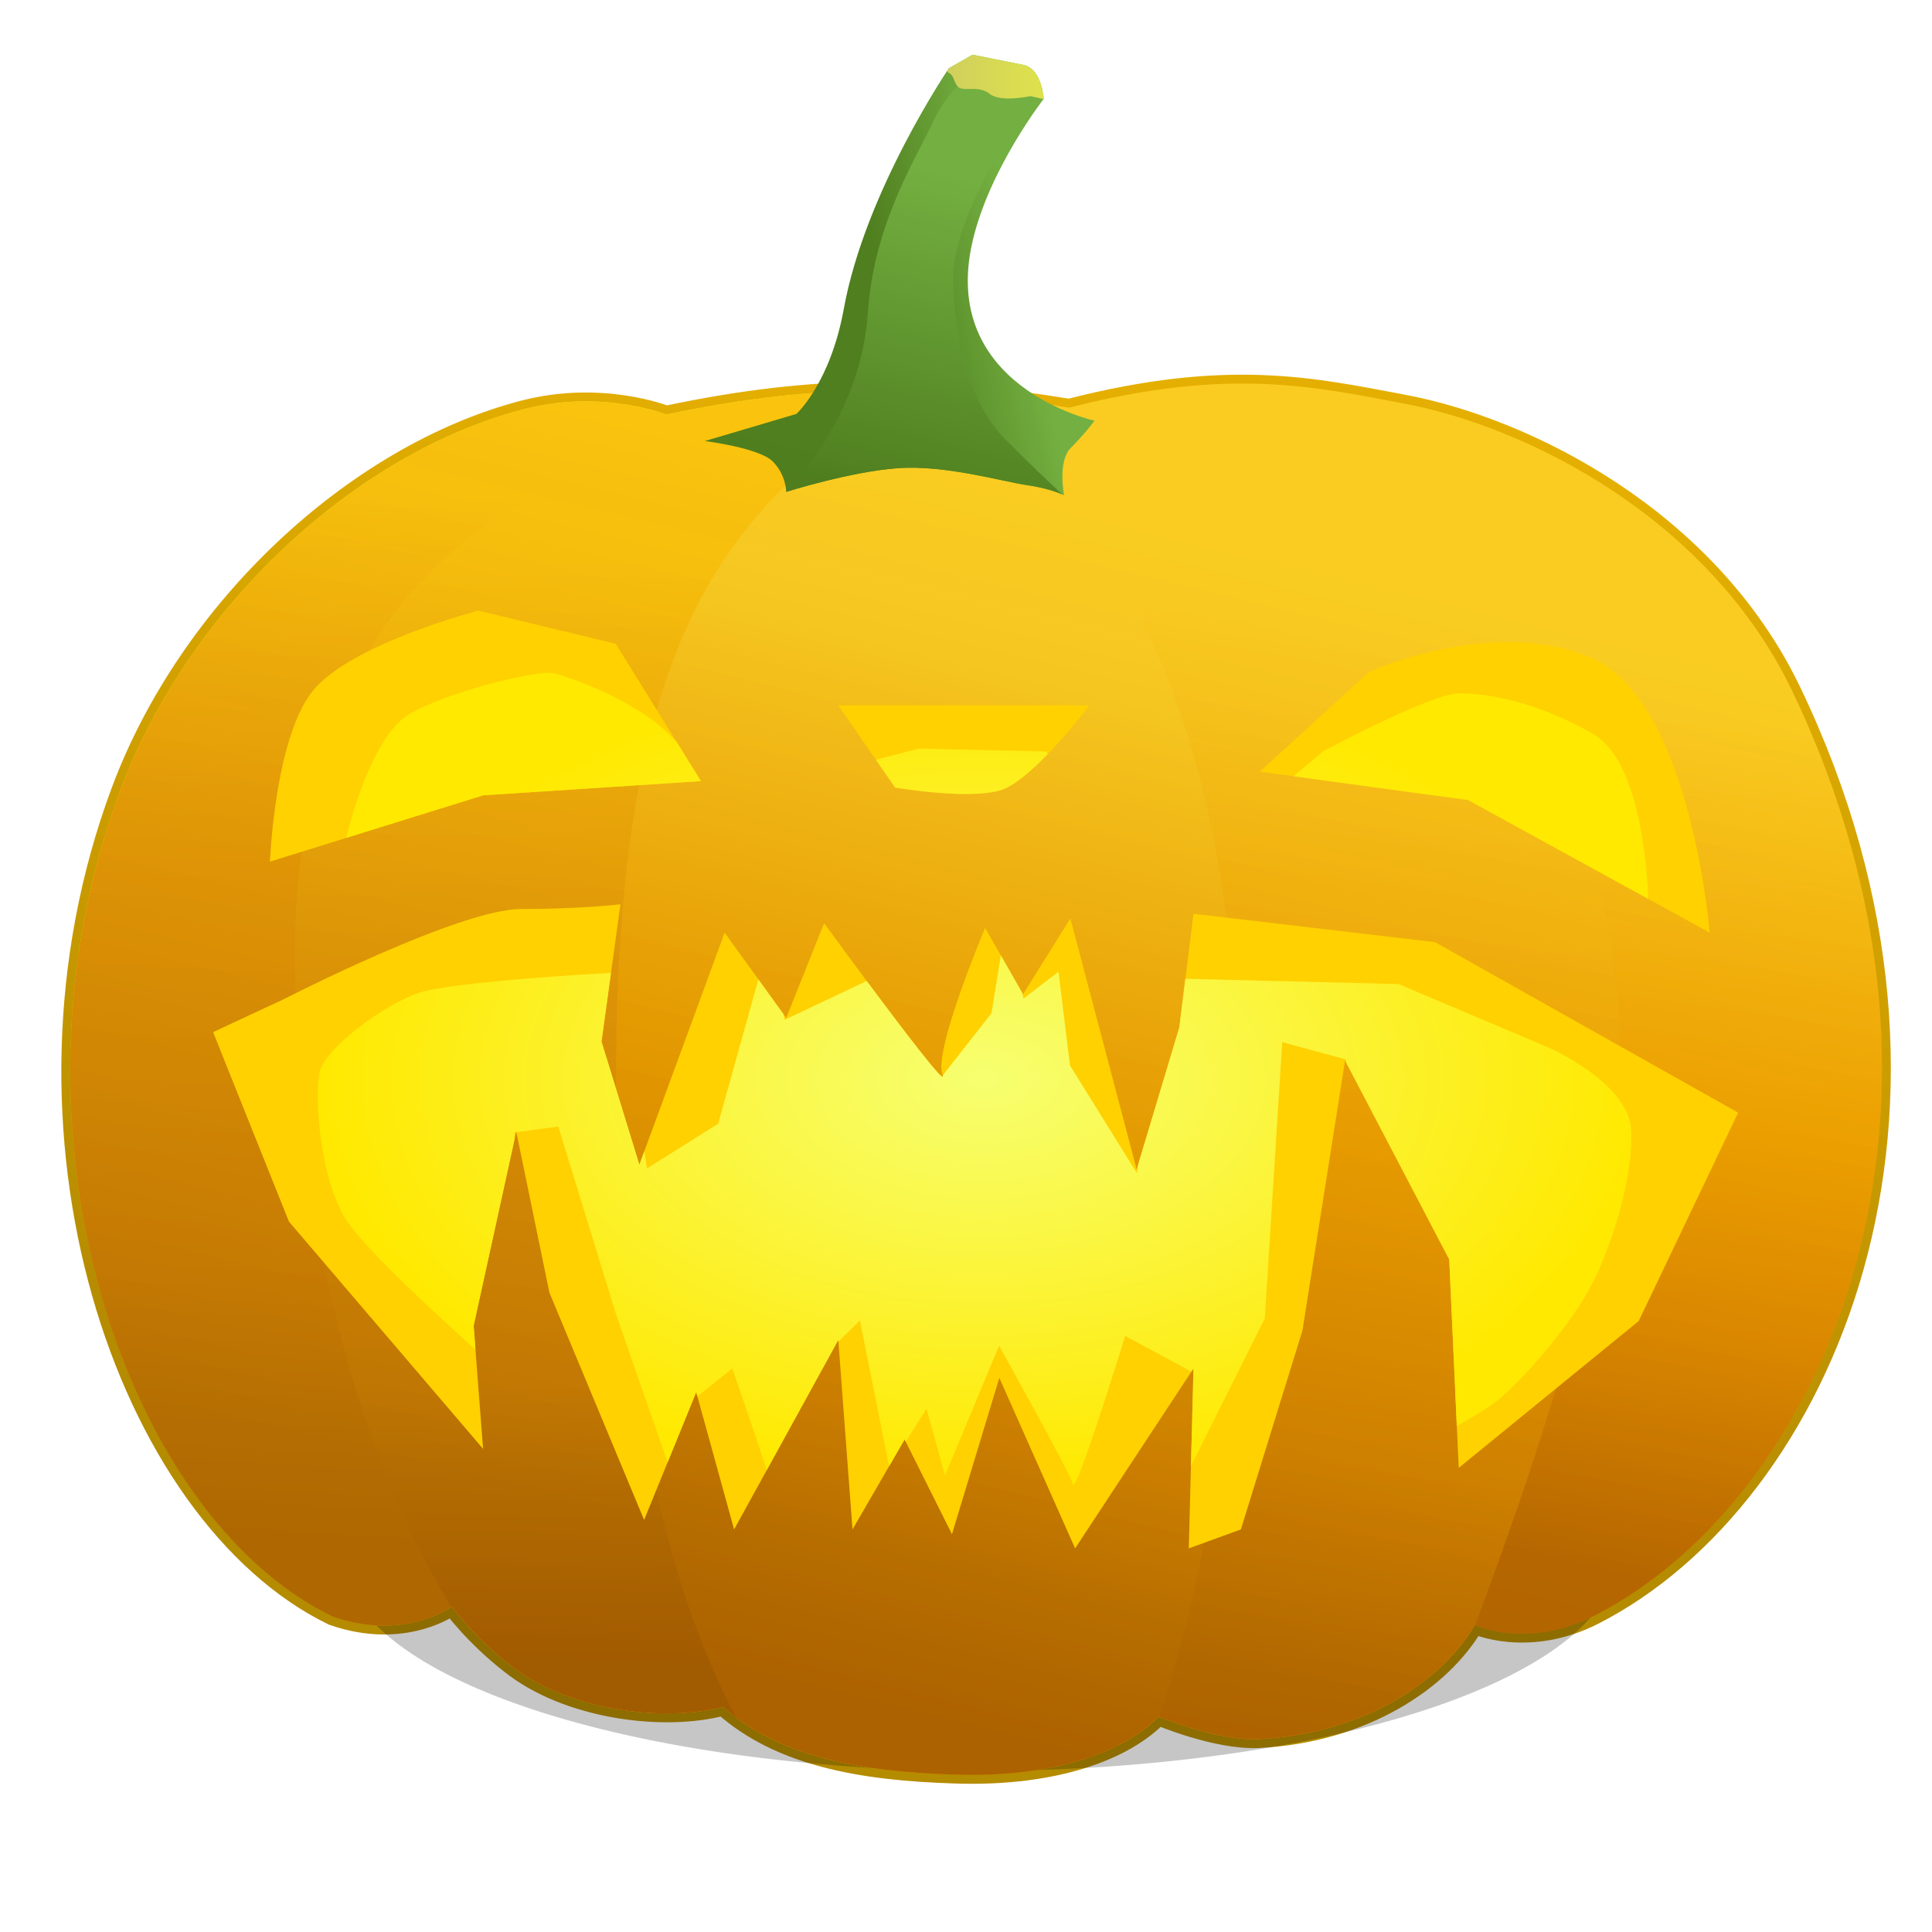 <?xml version="1.0" encoding="UTF-8" standalone="no"?>
<!-- Created with Inkscape (http://www.inkscape.org/) -->
<svg
    xmlns:rdf="http://www.w3.org/1999/02/22-rdf-syntax-ns#"
    xmlns="http://www.w3.org/2000/svg"
    xmlns:cc="http://creativecommons.org/ns#"
    xmlns:xlink="http://www.w3.org/1999/xlink"
    xmlns:dc="http://purl.org/dc/elements/1.1/"
    xmlns:svg="http://www.w3.org/2000/svg"
    xmlns:inkscape="http://www.inkscape.org/namespaces/inkscape"
    xmlns:sodipodi="http://sodipodi.sourceforge.net/DTD/sodipodi-0.dtd"
    xmlns:ns1="http://sozi.baierouge.fr"
    id="svg3476"
    viewBox="0 0 1000 1000"
    version="1.1"
  >
  <title
      id="title4674"
    >Jack O' Lantern: Wolfy</title
  >
  <defs
      id="defs3478"
    >
    <linearGradient
        id="linearGradient4804-2"
        y2="273.14"
        gradientUnits="userSpaceOnUse"
        x2="617.36"
        y1="820.45"
        x1="485.93"
      >
      <stop
          id="stop4800-6"
          style="stop-color:#581100;stop-opacity:.814"
          offset="0"
      />
      <stop
          id="stop4802-1"
          style="stop-color:#d92c00;stop-opacity:.331"
          offset="1"
      />
    </linearGradient
    >
    <linearGradient
        id="linearGradient4634-3"
        y2="286.09"
        gradientUnits="userSpaceOnUse"
        x2="704.56"
        y1="824.17"
        x1="622.63"
      >
      <stop
          id="stop4630-1"
          style="stop-color:#b58b00"
          offset="0"
      />
      <stop
          id="stop4632-5"
          style="stop-color:#e4af00"
          offset="1"
      />
    </linearGradient
    >
    <filter
        id="filter4334-9"
        height="1.626"
        width="1.081"
        color-interpolation-filters="sRGB"
        y="-.313"
        x="-.041"
      >
      <feGaussianBlur
          id="feGaussianBlur4336-9"
          stdDeviation="9.97"
      />
    </filter
    >
    <linearGradient
        id="linearGradient4475-1"
        y2="839.46"
        gradientUnits="userSpaceOnUse"
        x2="825.91"
        gradientTransform="translate(0 21.107)"
        y1="400.43"
        x1="891.92"
      >
      <stop
          id="stop4582-9"
          style="stop-color:#ffe627"
          offset="0"
      />
      <stop
          id="stop4584-1"
          style="stop-color:#ffc200"
          offset=".481"
      />
      <stop
          id="stop4586-0"
          style="stop-color:#f4ac00"
          offset=".725"
      />
      <stop
          id="stop4588-7"
          style="stop-color:#d78b00"
          offset="1"
      />
    </linearGradient
    >
    <linearGradient
        id="linearGradient4473-5"
        y2="781.62"
        gradientUnits="userSpaceOnUse"
        x2="148.84"
        gradientTransform="translate(0 73.469)"
        y1="231.55"
        x1="181.75"
      >
      <stop
          id="stop4558-7"
          style="stop-color:#ffdc10"
          offset="0"
      />
      <stop
          id="stop4560-0"
          style="stop-color:#f4b908"
          offset=".362"
      />
      <stop
          id="stop4562-4"
          style="stop-color:#eea704"
          offset=".75"
      />
      <stop
          id="stop4576-8"
          style="stop-color:#da9302"
          offset="1"
      />
    </linearGradient
    >
    <linearGradient
        id="linearGradient4450-0"
        y2="888.02"
        xlink:href="#linearGradient4536-4"
        gradientUnits="userSpaceOnUse"
        x2="670.03"
        gradientTransform="translate(0 73.469)"
        y1="314.6"
        x1="756.42"
    />
    <linearGradient
        id="linearGradient4536-4"
      >
      <stop
          id="stop4538-2"
          style="stop-color:#ffe627"
          offset="0"
      />
      <stop
          id="stop4542-9"
          style="stop-color:#ffc200"
          offset=".45"
      />
      <stop
          id="stop4578-6"
          style="stop-color:#f4ac00"
          offset=".725"
      />
      <stop
          id="stop4540-1"
          style="stop-color:#d78b00"
          offset="1"
      />
    </linearGradient
    >
    <filter
        id="filter4518-0"
        color-interpolation-filters="sRGB"
      >
      <feGaussianBlur
          id="feGaussianBlur4520-4"
          stdDeviation="1.188"
      />
    </filter
    >
    <linearGradient
        id="linearGradient4463-2"
        y2="839.03"
        gradientUnits="userSpaceOnUse"
        x2="288.56"
        gradientTransform="translate(0 73.469)"
        y1="267.55"
        x1="301.8"
      >
      <stop
          id="stop4568-2"
          style="stop-color:#ffdc10"
          offset="0"
      />
      <stop
          id="stop4570-0"
          style="stop-color:#f4b908"
          offset=".395"
      />
      <stop
          id="stop4572-5"
          style="stop-color:#eea704"
          offset=".75"
      />
      <stop
          id="stop4574-5"
          style="stop-color:#c68000"
          offset="1"
      />
    </linearGradient
    >
    <filter
        id="filter4530-2"
        color-interpolation-filters="sRGB"
      >
      <feGaussianBlur
          id="feGaussianBlur4532-9"
          stdDeviation="2.437"
      />
    </filter
    >
    <linearGradient
        id="linearGradient4534-0"
        y2="864.08"
        xlink:href="#linearGradient4536-4"
        gradientUnits="userSpaceOnUse"
        x2="463.35"
        gradientTransform="translate(0 73.469)"
        y1="337.86"
        x1="595.12"
    />
    <filter
        id="filter4510-2"
        color-interpolation-filters="sRGB"
      >
      <feGaussianBlur
          id="feGaussianBlur4512-8"
          stdDeviation="5.034"
      />
    </filter
    >
    <linearGradient
        id="linearGradient4605-3"
        y2="135.3"
        xlink:href="#linearGradient4310-8"
        gradientUnits="userSpaceOnUse"
        x2="519.98"
        gradientTransform="translate(0 21.107)"
        y1="150.79"
        x1="450.79"
    />
    <linearGradient
        id="linearGradient4310-8"
      >
      <stop
          id="stop4312-0"
          style="stop-color:#398c24"
          offset="0"
      />
      <stop
          id="stop4314-4"
          style="stop-color:#63c44b"
          offset="1"
      />
    </linearGradient
    >
    <linearGradient
        id="linearGradient4603-0"
        y2="87.518"
        xlink:href="#linearGradient4310-8"
        gradientUnits="userSpaceOnUse"
        x2="479.89"
        y1="250.69"
        x1="438.74"
    />
    <linearGradient
        id="linearGradient3212"
        y2="39.797"
        gradientUnits="userSpaceOnUse"
        x2="540.25"
        y1="39.797"
        x1="490.22"
      >
      <stop
          id="stop4622-9"
          style="stop-color:#cfe96d"
          offset="0"
      />
      <stop
          id="stop4624-6"
          style="stop-color:#dfff57"
          offset="1"
      />
    </linearGradient
    >
    <linearGradient
        id="linearGradient4713-9-9"
      >
      <stop
          id="stop4715-6-2"
          style="stop-color:#f7ff70"
          offset="0"
      />
      <stop
          id="stop4717-0-5"
          style="stop-color:#ffe900"
          offset="1"
      />
    </linearGradient
    >
    <radialGradient
        id="radialGradient4231"
        xlink:href="#linearGradient4713-9-9"
        gradientUnits="userSpaceOnUse"
        cy="695.78"
        cx="490.56"
        gradientTransform="matrix(1 .006 -.017 2.803 38.402 -1266.1)"
        r="306.99"
    />
    <radialGradient
        id="radialGradient3976"
        xlink:href="#linearGradient4713-9-9"
        gradientUnits="userSpaceOnUse"
        cy="558.39"
        cx="508.81"
        gradientTransform="matrix(1 0 0 .611 0 217.26)"
        r="344.84"
    />
  </defs
  >
  <g
      id="layer1"
    >
    <g
        id="layer1-2"
        transform="translate(-2.778e-7 -52.362)"
      >
      <path
          id="path4626"
          style="fill-opacity:.503;stroke:url(#linearGradient4634-3);stroke-width:9.2;fill:#ffac00"
          d="m344.85 266.94s-33.447-13.359-74.226-2.669c-87.59 22.961-173.42 103.34-208.48 197.45-65.615 176.15 2.265 374.97 109.92 427.32 37.263 13.033 61.809-5.011 61.809-5.011s11.052 15.278 30.069 30.069c29.845 23.738 79.709 29.821 110.25 21.717 29.065 25.723 70.446 33.599 120.28 35.081 45.521 1.565 84.692-9.234 105.24-30.069 0 0 30.032 12.776 51.786 11.694 54.68-2.721 95.191-30.313 111.78-58.94 0 0 27.689 12.589 62.033-4.957 118.56-60.56 206.89-260.93 102.24-478.76-43.08-89.69-137.46-136.73-201.01-148.65-46.692-8.758-90.643-18.958-173.18 2.169-71.812-11.732-129.22-13.161-208.5 3.565z"
      />
      <path
          id="path4320"
          style="opacity:.619;filter:url(#filter4334-9);fill:#000000;fill-opacity:.581"
          d="m800.89 853.53a293.66 38.241 0 1 1 -587.32 0 293.66 38.241 0 1 1 587.32 0z"
          transform="matrix(1.121 0 0 2.882 -61.482 -1601.1)"
      />
      <path
          id="path3528"
          style="fill:url(#linearGradient4475-1)"
          d="m344.85 266.94s-33.447-13.359-74.226-2.669c-87.59 22.961-173.42 103.34-208.48 197.45-65.615 176.15 2.265 374.97 109.92 427.32 37.263 13.033 61.809-5.011 61.809-5.011s11.052 15.278 30.069 30.069c29.845 23.738 79.709 29.821 110.25 21.717 29.065 25.723 70.446 33.599 120.28 35.081 45.521 1.565 84.692-9.234 105.24-30.069 0 0 30.032 12.776 51.786 11.694 54.68-2.721 95.191-30.313 111.78-58.94 0 0 27.689 12.589 62.033-4.957 118.56-60.56 206.89-260.93 102.24-478.76-43.08-89.69-137.46-136.73-201.01-148.65-46.692-8.758-90.643-18.958-173.18 2.169-71.812-11.732-129.22-13.161-208.5 3.565z"
      />
      <path
          id="path4467"
          style="fill:url(#linearGradient4473-5)"
          d="m458.12 254.47c-35.212-0.185-71.164 3.583-113.28 12.469 0 0-33.44-13.346-74.219-2.656-87.59 22.961-173.41 103.32-208.47 197.44-65.615 176.15 2.251 374.97 109.91 427.31 37.263 13.033 61.812-5 61.812-5s11.045 15.271 30.062 30.062c29.845 23.738 79.705 29.823 110.25 21.719 26.319 23.292 62.762 31.94 106.41 34.469v-715.16c-7.49-0.386-14.964-0.617-22.469-0.656z"
      />
      <path
          id="path4439"
          style="filter:url(#filter4518-0);fill:url(#linearGradient4450-0)"
          d="m555.62 270.41c-10.253-0.046-20.635 0.463-31.156 1.469l-15.812 15.781s78.948 129.8 101.75 282.41c17.314 115.87-12.858 301.25-28.406 383.91 6.848-3.794 12.82-8.159 17.719-13.125 0 0 30.027 12.77 51.781 11.688 54.68-2.721 95.188-30.311 111.78-58.938 0 0 0.216 0.079 0.25 0.094 37.091-99.483 81.063-231.78 74.344-321.81-24.9-229.17-161.24-300.94-282.24-301.48z"
      />
      <path
          id="path4452"
          style="filter:url(#filter4530-2);fill:url(#linearGradient4463-2)"
          d="m455.25 263.72c-13.088 0.193-43.062 15.156-43.062 15.156s-264.86-17.526-259.59 278.91c2.857 160.92 43.981 264.96 80.969 326.47 0.06-0.043 0.312-0.219 0.312-0.219s11.045 15.271 30.062 30.062c29.845 23.738 79.705 29.823 110.25 21.719 11.643 10.304 25.279 17.75 40.625 23.062-12.585-30.248-28.41-86.012-39.438-187.09-21.048-192.94 26.301-431.51 71.906-482.38 17.814-19.87 16.358-25.811 7.969-25.688z"
      />
      <path
          id="path4426"
          style="filter:url(#filter4510-2);fill:url(#linearGradient4534-0)"
          d="m481.06 256.59c-13.188 0.168-28.688 6.888-48.156 23.188-62.051 51.95-115.55 114.85-114 340.56 1.215 177.34 37.185 274.91 62.312 321.16 28.548 21.217 67.302 28.04 113.25 29.406 45.521 1.565 84.699-9.227 105.25-30.062 0 0 0.3 0.125 0.375 0.156 17.908-53.701 49.733-178.33 39.188-363.94-11.7-206.16-98.12-277.07-119.77-300.16-11.5-12.27-23.49-20.51-38.44-20.32z"
      />
      <path
          id="path3532"
          style="fill:url(#linearGradient4605-3)"
          d="m406.94 306.95s33.327-10.524 57.883-12.278c24.557-1.754 54.375 7.016 66.653 8.77s19.294 5.262 19.294 5.262-3.508-17.54 3.508-24.557c7.016-7.016 12.278-14.032 12.278-14.032s-80.686-17.54-63.145-92.964c8.75-37.625 36.835-73.67 36.835-73.67s-0.984-15.596-10.524-17.54c-8.764-1.786-26.311-5.262-26.311-5.262l-12.278 7.016s-43.322 63.742-54.375 124.54c-7.016 38.589-24.557 54.375-24.557 54.375l-47.359 14.032s28.065 3.508 35.081 10.524c7.016 7.016 7.016 15.786 7.016 15.786z"
      />
      <path
          id="path4590"
          style="fill:url(#linearGradient4603-0)"
          d="m503.03 37.344s-13.242 10.972-19.312 24.125c-9.643 20.892-31.317 53.832-34.531 100.44-3.058 44.346-27.651 76.851-42.25 92.469 0.002 0.076 0 0.219 0 0.219s33.318-10.527 57.875-12.281 54.378 7.027 66.656 8.781c9.932 1.419 16.195 3.883 18.312 4.812-6.783-6.336-16.834-15.865-29.094-28.125-21.696-21.696-26.647-58.11-27.312-82.75-0.804-29.731 30.531-78.737 36.156-85.969 5.625-7.232 4.031-17.688 4.031-17.688l-30.531-4.031z"
          transform="translate(0 52.362)"
      />
      <path
          id="path4607"
          style="fill:url(#linearGradient3212)"
          d="m503.41 28.312-12.29 7.032s-0.607 0.924-0.906 1.375c0.218 0.499 0.509 0.872 0.906 1.031 2.855 1.142 2.413 5.268 5.125 7.438 2.855 2.284 10.289-1.162 16 3.406 5.711 4.569 21.125 1.156 21.125 1.156l6.75 1.531c0.008-0.011 0.125-0.156 0.125-0.156s-0.991-15.587-10.531-17.531c-8.764-1.786-26.312-5.281-26.312-5.281z"
          transform="translate(0 52.362)"
      />
    </g
    >
    <g
        id="layer2"
      >
      <path
          id="path4721"
          style="opacity:.412;fill:url(#linearGradient4804-2)"
          d="m503.41 28.312-12.29 7.032s-43.322 63.737-54.375 124.53c-3.777 20.771-10.595 34.879-16.094 43.531-23.662 1.769-48.427 5.41-75.812 11.188 0 0-33.44-13.377-74.219-2.688-87.59 22.961-173.41 103.35-208.47 197.47-65.615 176.15 2.251 374.97 109.91 427.31 37.263 13.033 61.812-5.031 61.812-5.031s11.045 15.302 30.062 30.094c29.845 23.738 79.705 29.823 110.25 21.719 29.065 25.723 70.45 33.58 120.28 35.062 45.521 1.565 84.699-9.227 105.25-30.062 0 0 30.027 12.77 51.781 11.688 54.68-2.721 95.188-30.311 111.78-58.938 0 0 27.687 12.577 62.031-4.969 118.56-60.56 206.9-260.91 102.26-478.74-43.08-89.69-137.48-136.74-201.03-148.66-46.69-8.75-90.64-18.97-173.19 2.16-2.905-0.475-5.734-0.903-8.594-1.344-22.485-11.151-52.776-35.718-41.344-84.875 8.76-37.623 36.85-73.655 36.85-73.655s-0.991-15.587-10.531-17.531c-8.764-1.786-26.312-5.281-26.312-5.281z"
      />
    </g
    >
  </g
  >
  <g
      id="layer4"
      style="display:none"
    >
    <path
        id="path4211"
        style="fill:#ffd100"
        d="m812.54 425.91c5.474-56.368-26.548-149.33-79.643-154.31-53.095-4.978-116.15 82.961-112.83 124.44 3.318 41.481 69.687 58.073 69.687 58.073s-31.525-39.821-14.933-71.347c16.592-31.525 50.898-24.137 66.369-9.955 19.911 18.251 34.111 62.581 21.57 82.961-13.274 21.57-33.184 18.251-33.184 18.251 55.015 19.114 78.165 1.277 82.961-48.118z"
    />
    <path
        id="path4209"
        style="fill:#ffd100"
        d="m200.77 460.75c-5.474-56.368 26.548-149.33 79.643-154.31 53.095-4.978 116.15 82.961 112.83 124.44-3.318 41.481-48.118 58.073-48.118 58.073s16.592-26.548 0-58.073-50.898-24.137-66.369-9.955c-19.911 18.251-19.178 49.308-6.637 69.687 13.274 21.57 33.184 18.251 33.184 18.251-55.015 19.114-99.735 1.277-104.53-48.118z"
    />
    <path
        id="path3424"
        style="fill:#ffd100"
        d="m409.45 508.87c47.648-38.252 166.67-56.599 255.92-14.933 89.243 41.666 116.38 121.63 81.288 194.13-40.97 84.62-150.2 182.35-293.32 160.94s-148.26-124.44-135.97-194.13c12.291-69.687 40.539-104.64 92.072-146.01z"
    />
    <path
        id="path4220"
        style="fill:url(#radialGradient4231)"
        d="m720.75 308.72c-2.931 0.023-5.914 0.352-8.938 1.031-24.951 5.609-61.394 31.54-68.031 61.406-9.106 40.976 14.938 56.406 14.938 56.406s0.377-22.751 6.825-38.57c15.71-38.539 46.258-34.423 69.487-21.149 1.181 0.675 2.266 1.539 3.25 2.562 1.031 0.78 1.998 1.573 2.906 2.406 19.911 18.251 34.104 62.589 21.562 82.969-2.93 4.761-6.177 8.298-9.469 10.938 44.205 11.317 40.952-71.82 29.875-103.88-10.526-25.562-34.075-54.348-62.406-54.125zm-425.56 40.78c-5.201-0.013-10.678 0.541-16.438 1.75-51.281 10.762-55.391 68.039-41.469 111.16 9.232 28.592 31.003 35.77 42.438 37.562-2.651-2.429-5.216-5.48-7.594-9.344-12.541-20.38-13.286-51.436 6.625-69.688 7.523-6.896 10.245-8.848 22.285-10.977 69.195-12.233 60.672 49.423 60.672 49.423s4.969-1.95 11.606-16.883c6.118-13.766-16.755-92.847-78.125-93zm239.78 131.47c-23.344 0.074-45.524 3.431-63.75 11.312-92.027 31.653-136.51 186.03-87.938 253.84 28.207 34.844 126.1 69.714 207.41 19.938 81.3-49.77 126.1-97.92 136.06-141.06 9.955-43.14 1.643-77.981-43.156-106.19-31.499-19.833-93.337-38.018-148.62-37.844z"
    />
  </g
  >
  <g
      id="layer3"
    >
    <path
        id="path3173"
        style="fill:#ffd100"
        d="m147.09 517.07s90.703-46.577 122.57-46.577c31.869 0 51.48-2.451 51.48-2.451l-9.806 71.092 19.611 63.737 44.126-120.12 31.869 44.126 19.611-49.029s66.189 90.703 61.286 78.446c-4.903-12.257 22.063-75.994 22.063-75.994l19.611 34.32 24.514-39.223 34.32 129.93 22.063-73.543 7.354-58.834 125.02 14.709 156.89 88.252-51.48 107.86-93.154 75.994-4.903-107.86-53.931-102.96-22.063 139.73-31.869 102.96-26.966 9.806 2.451-93.154-61.286 93.154-39.223-88.252-24.514 80.897-24.514-49.029-26.966 46.577-7.354-98.057-53.931 98.057-19.611-71.092-26.97 66.18-49.02-117.67-17.16-83.35-22.07 100.51 4.91 63.73-100.51-117.66-39.23-98.06z"
    />
    <path
        id="path3175"
        style="fill:#ffd100"
        d="m759.94 414.11 125.02 68.64s-9.806-120.12-61.286-142.18c-51.48-22.063-115.22 7.354-115.22 7.354l-56.383 51.48z"
    />
    <path
        id="path3177"
        style="fill:#ffd100"
        d="m139.73 445.98 110.31-34.32 112.77-7.354-44.126-71.092-71.092-17.16s-66.189 17.16-85.8 41.674-22.063 88.252-22.063 88.252z"
    />
    <path
        id="path3179"
        style="fill:#ffd100"
        d="m433.9 365.08 29.417 42.55s36.771 6.304 53.931 1.576 46.577-44.126 46.577-44.126z"
    />
    <path
        id="path3187"
        style="fill:url(#radialGradient3976)"
        d="m518.03 494.5-4.844 29.938-25.219 32.188c2.02 6.016-20.948-24.128-39.375-48.875l-42.438 20.094-0.688-3.031-12.938-17.875-20.812 74.688-36.844 23.156-1.375-8.875-2.562 6.969-19.594-63.75 4.906-35.594c-7.95 0.439-82.414 4.669-99.531 10.375-18.06 6.02-48.178 28.585-51.188 40.625-3.01 12.04 0.018 55.68 13.562 76.75 9.466 14.725 45.778 48.238 67 67.281l-0.938-12.344 21.062-96 0.156-4.094 0.781-0.094 0.062-0.312 0.062 0.281 21.688-2.875 30.094 97.812 26.5 75.938 14.812-36.344 0.594 2.219 18.094-14.469s10.604 30.704 17.812 52.625l37.031-67.344 0.062 0.906 11.125-11.031 15.094 75.5 8.031-13.875 0.625 1.25 10.688-17.25 9.594 34.656 28-67.156s36.714 65.668 38.219 71.688c1.505 6.02 27.062-76.781 27.062-76.781l34.22 18.49 1.125-1.719-1.312 50.625 38.219-76.469 9.031-142.97 32.75 8.875 0.281 1.562 53.406 102 3.906 86.219c7.563-4.223 15.028-8.654 19.531-12.031 12.04-9.03 36.117-36.118 48.156-57.188 12.04-21.07 24.067-60.202 22.562-84.281s-42.125-42.125-42.125-42.125l-78.281-33.125-110.34-2.719-3.125 25.125-21.438 71.406-0.531 4.031-34.625-55.688-5.93-48.53-18.125 13.906-0.719-3.094-11-19.312zm-42.47-107.03-22.18 5.78l9.938 14.375s36.777 6.322 53.938 1.594c7.214-1.988 16.581-10.136 25.031-18.875l-0.5-1.375-66.219-1.5zm279.94-28.59c-15.05 0-70.75 30.094-70.75 30.094l-15.219 12.812 90.406 12.312 93.219 51.188c-0.746-18.544-4.939-71.708-28.438-85.312-28.6-16.56-54.17-21.09-69.22-21.09zm-471.41-10.66c-11.238-0.039-52.154 9.9-71.906 21.188-20.568 11.753-32.442 61.886-33 64.281l70.85-22.03 112.78-7.35-12.43-20.06c-1.406-1.44-2.804-2.866-4.219-4.281-18.06-18.06-52.694-30.12-60.219-31.625-0.47-0.094-1.095-0.122-1.844-0.125z"
    />
  </g
  >
</svg
>
